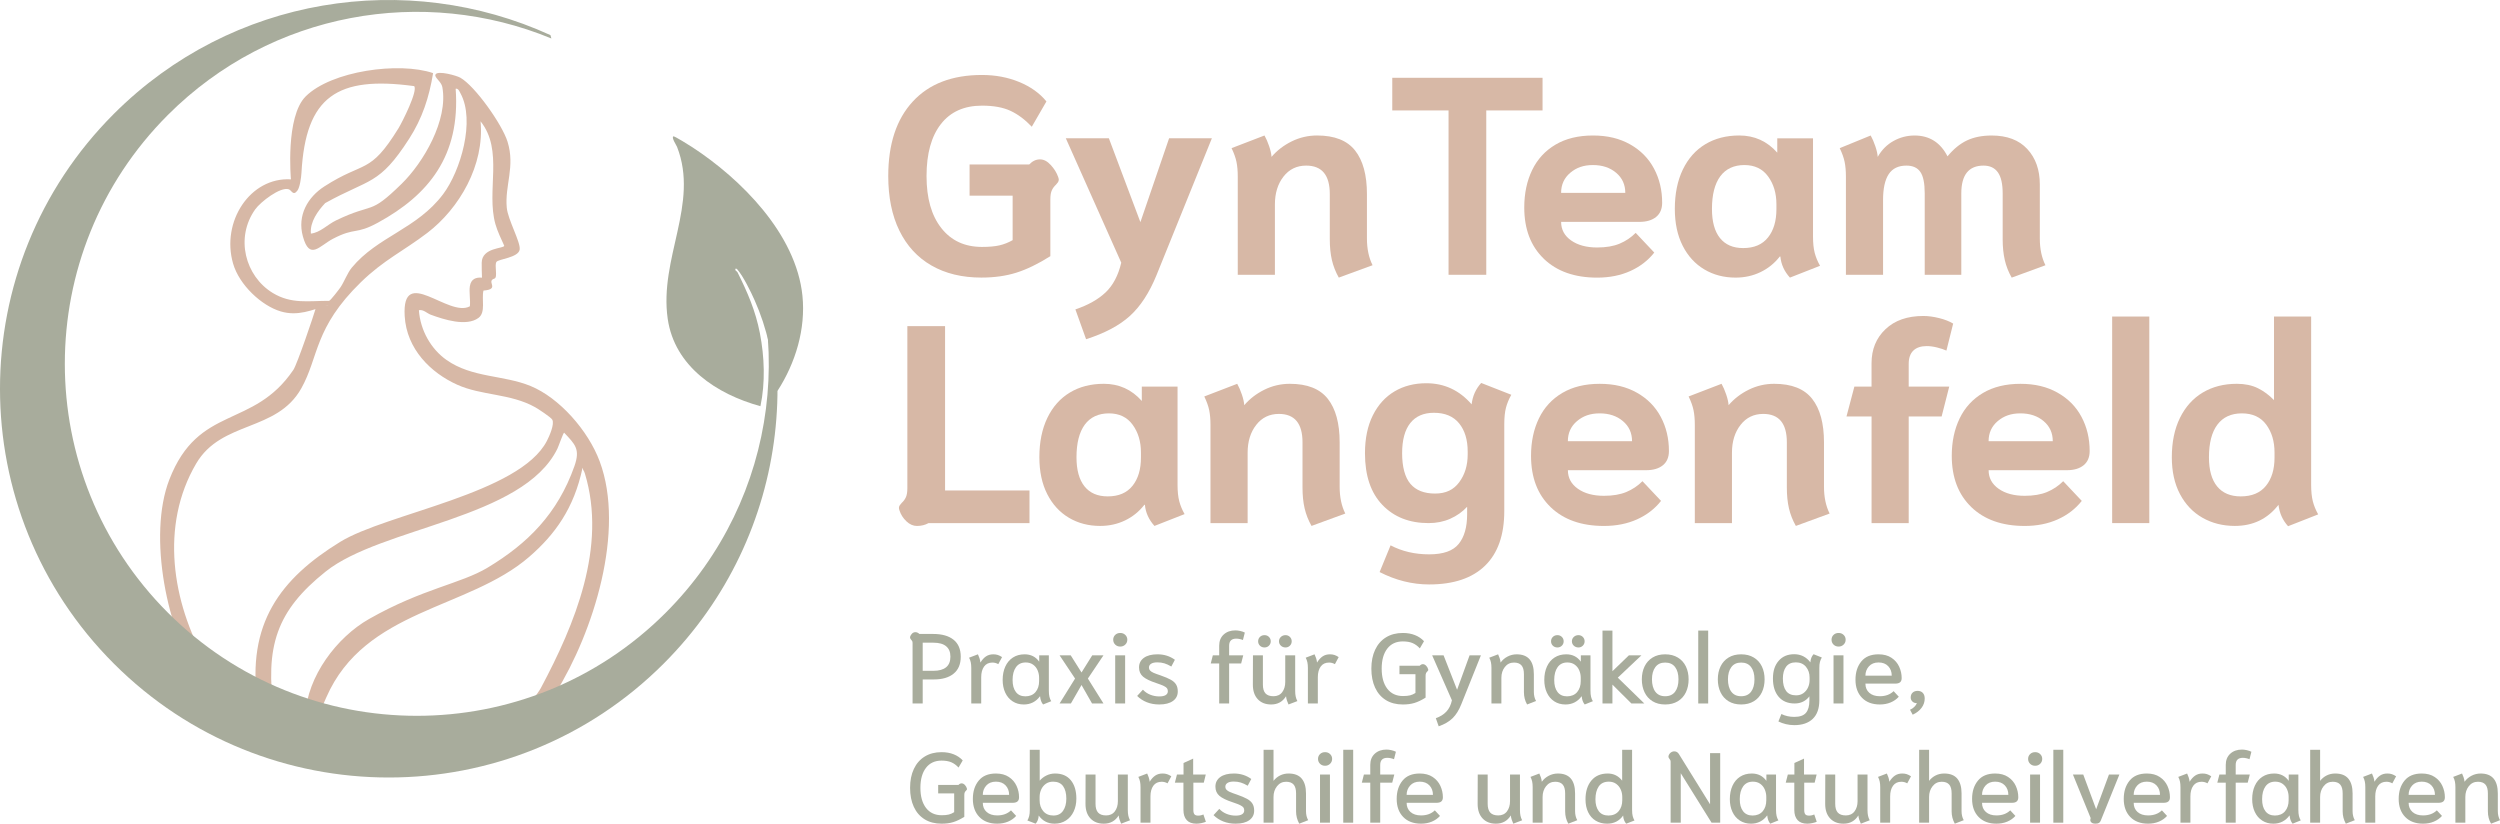 <?xml version="1.0" encoding="UTF-8"?>
<svg xmlns="http://www.w3.org/2000/svg" id="Layer_1" viewBox="0 0 1510.16 497.55">
  <defs>
    <style>.cls-1{fill:#d7b8a6;}.cls-2{fill:#a8ac9c;}</style>
  </defs>
  <path class="cls-1" d="M283.84,172.84c.7-4.42,3.8-5.42,7.31-5.12-.09-3.13-.22-5.9-.17-9.07.15-9.23,13.52-8.43,13.61-10.2-1.82-4.03-4.12-8.77-5.32-13.03-5.68-20.16,5.11-44.44-8.98-62.15,2.49,26.52-12.87,52.67-32.14,67.4-14.25,10.89-26.3,16.3-40.18,29.83-28.37,27.65-25.28,45.11-35.99,64.14-14.87,26.41-48.14,19.29-63.47,45.37-22.07,37.57-14.35,84.02,5.7,119.42,12.94,22.85,12.88,17.75,15.46,23.19.87,1.84.69,4.33.95,10.14-.34,2.68-18.56-20.31-19.66-21.89-20.06-28.93-31.84-87.14-18.68-121.14,17.63-45.53,50.62-30.38,74.94-66.31,2.31-3.42,12.42-33.32,13.35-36.68.15-.56,8.38-2.41,7.69-2.48-9.87,3.07-18.31,6.91-28.62,3.88-11.69-3.44-25.14-16.07-28.84-28.91-7.33-25.38,10.35-52.36,34.94-50.89,0,0-3.45-37.85,8.93-50.12,15.55-15.41,56.42-21.04,76.95-14.05-2.38,14.69-6.58,27.38-14.42,39.58-18.24,28.38-23.79,23.94-50.75,38.92-4.35,4.64-9.32,11.34-8.64,18.44,5.64-.61,9.91-5.43,15.27-8.01,23.32-11.21,19.57-2.54,39.56-22.09,13-12.72,28.24-38.38,24.56-58.44-.62-3.36-5.1-5.85-4.1-7.61,1.41-2.49,12.68.69,14.96,1.97,8.85,5,25.25,28.13,28.54,38.69,4.7,15.08-1.75,26.44-.47,39.87.7,7.32,8.44,20.84,7.8,25.25-.72,4.93-12.88,5.74-14.03,7.46-1.39,2.09.96,9.41-1.24,10.09-5.36,1.67,3.82,6.41-6.61,7.24-1.25,5.12,1.54,13.15-3.03,16.52-7.28,5.37-20.95.97-28.8-1.94-2.4-.89-4.36-3.26-7.17-2.73.84,12.22,7.37,23.51,16.68,30.06,15.46,10.88,34.42,9,50.83,15.76,17.24,7.1,34.69,26.71,41.69,45.49,15.62,41.9-3.84,103.26-26.54,139.77-4.32,6.94-8.61,15.15-15.71,17.85-.94-.84-1.26-7.16-.93-8.57.65-2.75,5.99-9.01,7.63-12.1,20.58-38.59,40.01-85.22,26.64-129.53-.68-2.26-.88-1.22-1.43-3.57-5.13,24.53-16.73,40.44-32.32,53.91-36.88,31.84-99.09,31.41-122.47,84.79-5.27,12.03-6.01,13.55-5.63,26.81.09,3.04,2.8,12-3.56,8.63-3.68-1.95-3.8-20.05-3.57-24.4,1.26-23.93,19.25-47.4,38.58-58.37,32.49-18.44,55.39-21.24,71.68-31.05,24.13-14.55,42.21-32.49,52.38-61.29,3.63-10.28.43-13.13-6.22-20.2-.51,0-3.37,8.25-4.07,9.68-20.81,42.47-106.19,47.23-139.96,74.2-29.65,23.68-36.91,45.11-31.11,85.75.81,5.67,3.11,10.76,3.38,16.35-9.76-1.58-12.12-13.48-13.41-22.64-6.76-48.08,13.81-75.19,49.89-97.38,28.11-17.28,108.42-29.1,124.88-61.02,1.4-2.71,4.74-10.11,3.23-12.81-.81-1.45-8.5-6.49-10.35-7.52-15.03-8.37-32.32-6.94-47.08-13.59-15.88-7.16-30.57-21.42-31.72-41.48-1.79-31.24,26.59,1.24,39.38-5.89.41-3.72-.56-8.68,0-12.2v.02ZM250.18,52.02c-46.49-6.33-65.52,6.21-68.07,52.31-.18,3.15-1.01,8.8-2.41,10.72-2.64,3.6-3.52-.1-5.22-.69-5.07-1.75-17.1,7.62-20.27,12.04-12.28,17.16-6.13,40.41,10.56,50.57,11.25,6.85,21.77,4.71,34.06,4.75.9-.29,6.02-6.93,6.93-8.3,2.17-3.25,4.12-8.57,6.72-11.72,15.63-18.92,39.34-23.29,55.2-44.41,10.5-13.99,19.56-44.42,10.45-60.97-.66-1.2-1.29-3.01-2.88-2.73,2.95,40.63-16.42,64.22-46.88,80.87-13.82,7.56-13.48,2.59-27.32,9.82-8.08,4.22-13.99,13.29-18.07-1.4-3.58-12.91,3.06-23.89,12.91-30.24,24.46-15.77,27.35-6.84,44.84-35.19,2.06-3.34,11.89-22.71,9.44-25.44h.01Z"></path>
  <path class="cls-2" d="M406.76,82.35c-1.32.71,1.84,5.39,2.23,6.39,13.45,34.47-10.91,67.26-5.65,103.82,4.14,28.79,29.58,45.56,56.01,52.81,3.02-14.25,2.43-29.84-.33-44.12-2.6-13.46-7.5-24.74-13.49-36.71-.33-.65-1.34-1.04-1.36-1.53-.03-1.02.62-.96,1.26-.22,3.6,4.2,8.05,13.29,10.38,18.52,7.47,16.73,11.7,35.13,11.62,53.52l2.27,1.22c10.86-16.83,17.08-37.34,15.02-57.44-3.81-37.27-37.1-70.55-66.78-89.86-1.33-.87-10.61-6.7-11.17-6.39h-.01Z"></path>
  <path class="cls-2" d="M436.75,114.81c46.1,81.13,34.57,186.12-34.61,255.31-83.04,83.04-217.66,83.04-300.7,0-83.04-83.04-83.04-217.66,0-300.7C164.06,6.8,256.02-8.58,333.07,23.25l-.57-2.04C245.86-18.39,140.1-2.55,68.78,68.77c-91.71,91.71-91.71,240.4,0,332.11,91.71,91.71,240.4,91.71,332.11,0,77.58-77.58,89.52-195.92,35.86-286.06h0Z"></path>
  <path class="cls-1" d="M562.65,160.38c-8.44-4.87-14.9-11.9-19.38-21.08s-6.71-20.17-6.71-32.98c0-19.27,4.93-34.25,14.79-44.96,9.86-10.71,23.8-16.07,41.82-16.07,8.16,0,15.67,1.42,22.53,4.25,6.86,2.83,12.33,6.74,16.41,11.73l-8.84,15.3c-4.08-4.31-8.36-7.51-12.83-9.6-4.48-2.1-10.23-3.15-17.26-3.15-10.77,0-19.04,3.71-24.82,11.13s-8.67,17.88-8.67,31.37,2.97,23.86,8.92,31.45,14.14,11.39,24.56,11.39c4.31,0,7.82-.31,10.54-.94,2.72-.62,5.38-1.67,7.99-3.15v-26.86h-26.01v-18.87h36.04c1.93-2.04,4.08-3.06,6.46-3.06s4.45,1.13,6.54,3.4c2.1,2.27,3.6,4.7,4.5,7.31.23.68.34,1.19.34,1.53,0,.57-.17,1.1-.51,1.61s-.74.99-1.19,1.45c-1.02.91-1.84,2.01-2.46,3.31s-.93,3.15-.93,5.52v34.34c-7.37,4.65-14.2,7.96-20.49,9.95s-13.34,2.98-21.17,2.98c-11.67,0-21.73-2.44-30.17-7.31h0Z"></path>
  <path class="cls-1" d="M649.6,186.9c7.71-2.61,13.8-6.04,18.27-10.29,4.48-4.25,7.62-10.23,9.44-17.94l-33.49-75.14h26.01l19.04,50.66,17.34-50.66h25.84l-33.49,82.79c-4.31,10.54-9.63,18.7-15.98,24.48s-15.19,10.48-26.52,14.11l-6.46-18.02h0Z"></path>
  <path class="cls-1" d="M804.55,157.07c-.85-3.68-1.27-7.85-1.27-12.5v-27.37c0-11.45-4.76-17.17-14.28-17.17-5.67,0-10.23,2.21-13.68,6.63-3.46,4.42-5.19,10.03-5.19,16.83v42.5h-22.44v-59.33c0-3.4-.26-6.35-.77-8.84-.51-2.49-1.5-5.27-2.97-8.33l19.89-7.65c1.02,1.81,1.96,3.97,2.8,6.46.85,2.49,1.33,4.65,1.45,6.46,3.29-3.85,7.34-6.97,12.16-9.35,4.82-2.38,9.95-3.57,15.38-3.57,10.54,0,18.19,3.03,22.95,9.09s7.14,14.82,7.14,26.27v26.86c0,6.23,1.13,11.62,3.4,16.15l-20.4,7.48c-1.93-3.4-3.31-6.94-4.17-10.62h0Z"></path>
  <path class="cls-1" d="M875.02,66.71h-34v-19.72h90.78v19.72h-34v99.28h-22.78v-99.28h0Z"></path>
  <path class="cls-1" d="M932.56,156.3c-7.88-7.59-11.81-17.91-11.81-30.94,0-8.5,1.59-16.04,4.76-22.61s7.88-11.7,14.11-15.38c6.23-3.68,13.77-5.52,22.61-5.52s16.09,1.78,22.44,5.35,11.16,8.44,14.45,14.62c3.29,6.18,4.93,13.06,4.93,20.65,0,3.74-1.22,6.6-3.66,8.58-2.44,1.98-5.81,2.98-10.11,2.98h-47.26c0,4.65,2.01,8.39,6.04,11.22,4.02,2.83,9.26,4.25,15.73,4.25,5.33,0,9.83-.76,13.51-2.29,3.68-1.53,6.94-3.71,9.77-6.54l11.22,11.9c-3.74,4.76-8.56,8.47-14.45,11.14-5.89,2.66-12.58,4-20.06,4-13.6,0-24.34-3.8-32.22-11.39v-.02ZM981.78,116.52c0-4.99-1.84-9.04-5.53-12.15-3.68-3.12-8.36-4.67-14.03-4.67s-10,1.56-13.68,4.67c-3.68,3.12-5.53,7.17-5.53,12.15h38.77Z"></path>
  <path class="cls-1" d="M1029.55,162.76c-5.55-3.29-9.92-8.05-13.09-14.28-3.17-6.23-4.76-13.66-4.76-22.27,0-9.18,1.62-17.11,4.84-23.8,3.23-6.69,7.76-11.79,13.6-15.3,5.84-3.51,12.67-5.27,20.49-5.27,9.18,0,16.83,3.46,22.95,10.37v-8.67h21.59v59.33c0,3.97.34,7.25,1.02,9.86s1.75,5.21,3.23,7.82l-18.19,7.14c-3.4-3.74-5.33-7.99-5.78-12.75h-.34c-3.17,4.08-7.06,7.22-11.65,9.43s-9.6,3.32-15.04,3.32c-7.03,0-13.32-1.64-18.87-4.93h0ZM1067.97,143.47c3.4-4.25,5.1-9.95,5.1-17.08v-3.06c0-6.57-1.67-12.16-5.02-16.75-3.34-4.59-8.13-6.88-14.36-6.88s-11.19,2.27-14.54,6.8c-3.34,4.53-5.02,11.11-5.02,19.72,0,7.71,1.62,13.57,4.85,17.59,3.23,4.02,7.9,6.04,14.02,6.04,6.57,0,11.56-2.12,14.96-6.38h.01Z"></path>
  <path class="cls-1" d="M1211.02,157.07c-.85-3.68-1.28-7.85-1.28-12.5v-27.71c0-5.78-.96-10.03-2.89-12.75s-4.82-4.08-8.67-4.08c-8.95,0-13.43,5.61-13.43,16.83v49.13h-22.1v-49.3c0-6.01-.88-10.29-2.63-12.83-1.76-2.55-4.56-3.83-8.42-3.83-4.87,0-8.44,1.73-10.71,5.19s-3.4,8.64-3.4,15.55v45.22h-22.44v-59.33c0-3.4-.26-6.35-.77-8.84-.51-2.49-1.5-5.27-2.97-8.33l18.7-7.65c1.02,1.81,1.96,3.97,2.8,6.46.85,2.49,1.33,4.65,1.45,6.46,2.38-4.19,5.55-7.4,9.52-9.6,3.97-2.21,8.22-3.31,12.75-3.31,8.95,0,15.58,4.19,19.89,12.58,3.63-4.42,7.54-7.62,11.73-9.6,4.19-1.98,9.18-2.98,14.96-2.98,9.29,0,16.46,2.72,21.5,8.16s7.57,12.58,7.57,21.42v32.64c0,6.23,1.13,11.62,3.4,16.15l-20.4,7.48c-1.93-3.4-3.32-6.94-4.17-10.62h.01Z"></path>
  <path class="cls-1" d="M547.52,314.89c-1.98-1.87-3.37-4.05-4.17-6.54-.23-.68-.34-1.19-.34-1.53,0-.57.17-1.1.51-1.61.34-.51.74-.99,1.19-1.45,1.02-.91,1.84-2.01,2.46-3.31s.93-3.15.93-5.52v-97.92h22.78v99.28h51v19.72h-61.03c-2.04,1.13-4.36,1.7-6.97,1.7-2.27,0-4.39-.94-6.38-2.81h.02Z"></path>
  <path class="cls-1" d="M645.69,312.76c-5.55-3.29-9.92-8.05-13.09-14.28-3.17-6.23-4.76-13.66-4.76-22.27,0-9.18,1.62-17.11,4.84-23.8,3.23-6.69,7.76-11.79,13.6-15.3,5.84-3.51,12.67-5.27,20.49-5.27,9.18,0,16.83,3.46,22.95,10.37v-8.67h21.59v59.33c0,3.97.34,7.25,1.02,9.86s1.75,5.21,3.23,7.82l-18.19,7.14c-3.4-3.74-5.33-7.99-5.78-12.75h-.34c-3.17,4.08-7.06,7.22-11.65,9.43s-9.6,3.32-15.04,3.32c-7.03,0-13.32-1.64-18.87-4.93h0ZM684.11,293.47c3.4-4.25,5.1-9.95,5.1-17.08v-3.06c0-6.57-1.67-12.16-5.02-16.75-3.34-4.59-8.13-6.88-14.36-6.88s-11.19,2.27-14.54,6.8c-3.34,4.53-5.02,11.11-5.02,19.72,0,7.71,1.62,13.57,4.85,17.59s7.9,6.04,14.02,6.04c6.57,0,11.56-2.12,14.96-6.38h.01Z"></path>
  <path class="cls-1" d="M788.07,307.07c-.85-3.68-1.27-7.85-1.27-12.5v-27.37c0-11.45-4.76-17.17-14.28-17.17-5.67,0-10.23,2.21-13.68,6.63-3.46,4.42-5.19,10.03-5.19,16.83v42.5h-22.44v-59.33c0-3.4-.26-6.35-.77-8.84s-1.5-5.27-2.97-8.33l19.89-7.65c1.02,1.81,1.96,3.97,2.8,6.46.85,2.49,1.33,4.65,1.45,6.46,3.29-3.85,7.34-6.97,12.16-9.35,4.82-2.38,9.95-3.57,15.38-3.57,10.54,0,18.19,3.03,22.95,9.09s7.14,14.82,7.14,26.27v26.86c0,6.23,1.13,11.62,3.4,16.15l-20.4,7.48c-1.93-3.4-3.31-6.94-4.17-10.62h0Z"></path>
  <path class="cls-1" d="M833.37,345.57l6.63-16.15c6.91,3.63,14.68,5.44,23.29,5.44s14.45-2.1,17.85-6.29c3.4-4.19,5.1-10.14,5.1-17.85v-4.59c-2.83,3.06-6.23,5.47-10.2,7.23-3.97,1.76-8.33,2.63-13.09,2.63-11.56,0-20.85-3.65-27.88-10.96s-10.54-17.71-10.54-31.2c0-8.95,1.59-16.6,4.76-22.95s7.54-11.16,13.09-14.45c5.55-3.29,11.96-4.93,19.21-4.93,10.88,0,20,4.25,27.37,12.75.57-4.99,2.49-9.29,5.78-12.92l18.19,7.14c-1.47,2.61-2.55,5.21-3.23,7.82-.68,2.61-1.02,5.95-1.02,10.03v52.36c0,14.51-3.88,25.53-11.64,33.06-7.76,7.54-19.01,11.3-33.75,11.3-10.2,0-20.17-2.49-29.92-7.48h0ZM881.48,291.26c3.4-4.59,5.1-10.17,5.1-16.75v-1.7c0-7.14-1.73-12.83-5.18-17.08-3.46-4.25-8.53-6.38-15.22-6.38-6.23,0-10.99,2.07-14.28,6.21-3.29,4.14-4.93,10.23-4.93,18.27s1.67,14.54,5.02,18.45c3.34,3.91,8.3,5.86,14.88,5.86s11.22-2.29,14.62-6.88h-.01Z"></path>
  <path class="cls-1" d="M936.65,306.3c-7.88-7.59-11.81-17.91-11.81-30.94,0-8.5,1.59-16.04,4.76-22.61,3.17-6.57,7.88-11.7,14.11-15.38s13.77-5.52,22.61-5.52,16.09,1.78,22.44,5.35,11.16,8.44,14.45,14.62c3.29,6.18,4.93,13.06,4.93,20.65,0,3.74-1.22,6.6-3.66,8.58-2.44,1.98-5.81,2.98-10.11,2.98h-47.26c0,4.65,2.01,8.39,6.04,11.22,4.02,2.83,9.26,4.25,15.73,4.25,5.33,0,9.83-.76,13.51-2.29s6.94-3.71,9.77-6.54l11.22,11.9c-3.74,4.76-8.56,8.47-14.45,11.14-5.89,2.66-12.58,4-20.06,4-13.6,0-24.34-3.8-32.22-11.39v-.02ZM985.86,266.52c0-4.99-1.84-9.04-5.53-12.15-3.68-3.12-8.36-4.67-14.03-4.67s-10,1.56-13.68,4.67c-3.68,3.12-5.53,7.17-5.53,12.15h38.77Z"></path>
  <path class="cls-1" d="M1080.64,307.07c-.85-3.68-1.27-7.85-1.27-12.5v-27.37c0-11.45-4.76-17.17-14.28-17.17-5.67,0-10.23,2.21-13.68,6.63-3.46,4.42-5.19,10.03-5.19,16.83v42.5h-22.44v-59.33c0-3.4-.26-6.35-.77-8.84s-1.5-5.27-2.97-8.33l19.89-7.65c1.02,1.81,1.96,3.97,2.8,6.46.85,2.49,1.33,4.65,1.45,6.46,3.29-3.85,7.34-6.97,12.16-9.35,4.82-2.38,9.95-3.57,15.38-3.57,10.54,0,18.19,3.03,22.95,9.09s7.14,14.82,7.14,26.27v26.86c0,6.23,1.13,11.62,3.4,16.15l-20.4,7.48c-1.93-3.4-3.31-6.94-4.17-10.62h0Z"></path>
  <path class="cls-1" d="M1130.53,251.56h-15.13l4.76-18.02h10.37v-14.11c0-8.39,2.8-15.24,8.42-20.57,5.61-5.33,13.23-7.99,22.87-7.99,2.95,0,6.12.43,9.52,1.27,3.4.85,6.23,1.96,8.5,3.32l-4.08,16.32c-1.47-.68-3.34-1.3-5.61-1.87s-4.36-.85-6.29-.85c-3.51,0-6.21.91-8.08,2.72s-2.8,4.48-2.8,7.99v13.77h24.48l-4.59,18.02h-19.89v64.43h-22.44v-64.43h-.01Z"></path>
  <path class="cls-1" d="M1190.8,306.3c-7.88-7.59-11.81-17.91-11.81-30.94,0-8.5,1.59-16.04,4.76-22.61,3.17-6.57,7.88-11.7,14.11-15.38s13.77-5.52,22.61-5.52,16.09,1.78,22.44,5.35,11.16,8.44,14.45,14.62c3.29,6.18,4.93,13.06,4.93,20.65,0,3.74-1.22,6.6-3.66,8.58-2.44,1.98-5.81,2.98-10.11,2.98h-47.26c0,4.65,2.01,8.39,6.04,11.22,4.02,2.83,9.26,4.25,15.73,4.25,5.33,0,9.83-.76,13.51-2.29s6.94-3.71,9.77-6.54l11.22,11.9c-3.74,4.76-8.56,8.47-14.45,11.14-5.89,2.66-12.58,4-20.06,4-13.6,0-24.34-3.8-32.22-11.39v-.02ZM1240.01,266.52c0-4.99-1.84-9.04-5.53-12.15-3.68-3.12-8.36-4.67-14.03-4.67s-10,1.56-13.68,4.67c-3.68,3.12-5.53,7.17-5.53,12.15h38.77Z"></path>
  <path class="cls-1" d="M1275.88,191.21h22.44v124.78h-22.44v-124.78Z"></path>
  <path class="cls-1" d="M1376.35,304.94c-6.57,8.5-15.36,12.75-26.35,12.75-7.25,0-13.77-1.64-19.55-4.93-5.78-3.29-10.31-8.05-13.6-14.28-3.29-6.23-4.93-13.66-4.93-22.27,0-9.18,1.64-17.11,4.93-23.8,3.29-6.69,7.88-11.79,13.77-15.3,5.89-3.51,12.75-5.27,20.57-5.27,4.87,0,9.1.88,12.67,2.63,3.57,1.76,6.83,4.17,9.78,7.23v-50.49h22.44v101.66c0,3.97.34,7.28,1.02,9.95.68,2.66,1.76,5.3,3.23,7.9l-18.19,7.14c-3.29-3.63-5.21-7.93-5.78-12.92h-.01ZM1368.78,293.47c3.46-4.25,5.18-9.95,5.18-17.08v-3.06c0-6.69-1.67-12.3-5.01-16.83s-8.25-6.8-14.71-6.8-11.39,2.27-14.79,6.8-5.1,11.11-5.1,19.72c0,7.71,1.64,13.57,4.93,17.59s8.05,6.04,14.28,6.04c6.69,0,11.76-2.12,15.22-6.38h0Z"></path>
  <path class="cls-2" d="M551.25,388.47c0-.52-.08-.93-.24-1.23-.16-.3-.38-.59-.66-.87-.24-.28-.41-.53-.51-.75-.1-.22-.13-.53-.09-.93.2-.72.59-1.37,1.17-1.95.58-.58,1.27-.87,2.07-.87s1.6.36,2.4,1.08h8.34c5.28,0,9.37,1.16,12.27,3.48s4.35,5.74,4.35,10.26-1.43,7.89-4.29,10.23-6.85,3.51-11.97,3.51h-6.72v14.52h-6.12v-36.48h0ZM563.91,405.21c3.32,0,5.85-.71,7.59-2.13,1.74-1.42,2.61-3.55,2.61-6.39s-.86-4.86-2.58-6.3c-1.72-1.44-4.26-2.16-7.62-2.16h-6.54v16.98h6.54Z"></path>
  <path class="cls-2" d="M586.71,403.47c0-1.28-.1-2.4-.3-3.36s-.54-1.9-1.02-2.82l5.34-2.04c.32.64.63,1.41.93,2.31s.49,1.79.57,2.67c1-1.64,2.12-2.88,3.36-3.72s2.72-1.26,4.44-1.26c1,0,1.9.13,2.7.39s1.66.69,2.58,1.29l-2.28,4.26c-1.12-.64-2.3-.96-3.54-.96-2.2,0-3.88.8-5.04,2.4s-1.74,3.76-1.74,6.48v15.84h-6v-21.48h0Z"></path>
  <path class="cls-2" d="M611.7,423.66c-1.94-1.26-3.43-3.01-4.47-5.25s-1.56-4.8-1.56-7.68c0-3.04.53-5.73,1.59-8.07s2.59-4.16,4.59-5.46,4.36-1.95,7.08-1.95c3.76,0,6.7,1.48,8.82,4.44v-3.84h5.82v21.36c0,1.48.12,2.72.36,3.72s.6,1.88,1.08,2.64l-4.92,1.98c-1.04-1.24-1.64-2.86-1.8-4.86l-.12-.06c-1.16,1.6-2.56,2.82-4.2,3.66-1.64.84-3.48,1.26-5.52,1.26-2.56,0-4.81-.63-6.75-1.89h0ZM625.53,418.05c1.44-1.72,2.16-3.92,2.16-6.6v-2.04c0-1.56-.3-3.05-.9-4.47-.6-1.42-1.51-2.57-2.73-3.45s-2.71-1.32-4.47-1.32c-2.56,0-4.52.95-5.88,2.85s-2.04,4.47-2.04,7.71.66,5.5,1.98,7.26c1.32,1.76,3.24,2.64,5.76,2.64s4.68-.86,6.12-2.58h0Z"></path>
  <path class="cls-2" d="M649.41,409.89l-9.36-14.04h6.72l6.54,10.38,6.48-10.38h6.78l-9.42,14.04,9.42,15.06h-6.9l-6.36-11.16-6.42,11.16h-6.84l9.36-15.06h0Z"></path>
  <path class="cls-2" d="M673.65,389.37c-.8-.8-1.2-1.78-1.2-2.94s.4-2.13,1.2-2.91,1.82-1.17,3.06-1.17,2.21.39,3.03,1.17,1.23,1.75,1.23,2.91-.41,2.14-1.23,2.94-1.83,1.2-3.03,1.2-2.26-.4-3.06-1.2ZM673.65,395.85h6v29.1h-6v-29.1h0Z"></path>
  <path class="cls-2" d="M692.76,424.2c-2.26-.9-4.21-2.17-5.85-3.81l3.48-3.78c1.2,1.32,2.67,2.33,4.41,3.03s3.57,1.05,5.49,1.05c1.68,0,2.96-.27,3.84-.81s1.32-1.31,1.32-2.31c0-.72-.16-1.31-.48-1.77-.32-.46-.96-.93-1.92-1.41-.96-.48-2.46-1.06-4.5-1.74-3.8-1.24-6.5-2.55-8.1-3.93s-2.4-3.23-2.4-5.55c0-2.44.98-4.37,2.94-5.79s4.7-2.13,8.22-2.13c3.96,0,7.46,1.1,10.5,3.3l-2.16,4.08c-1.48-.88-2.87-1.52-4.17-1.92-1.3-.4-2.71-.6-4.23-.6-1.68,0-2.95.28-3.81.84s-1.29,1.3-1.29,2.22c0,.76.23,1.39.69,1.89s1.14.95,2.04,1.35c.9.4,2.31.92,4.23,1.56,2.64.92,4.7,1.79,6.18,2.61,1.48.82,2.56,1.79,3.24,2.91s1.02,2.52,1.02,4.2c0,2.44-.98,4.36-2.94,5.76s-4.7,2.1-8.22,2.1c-2.76,0-5.27-.45-7.53-1.35h0Z"></path>
  <path class="cls-2" d="M736.47,400.77h-5.1l1.26-4.92h3.84v-5.82c0-2.84.91-5.09,2.73-6.75s4.17-2.49,7.05-2.49c.92,0,1.91.12,2.97.36s1.97.56,2.73.96l-1.14,4.5c-.56-.24-1.21-.44-1.95-.6s-1.43-.24-2.07-.24c-2.88,0-4.32,1.44-4.32,4.32v5.76h8.52l-1.26,4.92h-7.26v24.18h-6v-24.18h0Z"></path>
  <path class="cls-2" d="M759.78,422.37c-1.98-2.12-2.97-5.04-2.97-8.76l.06-17.76h6v17.7c0,2.4.52,4.17,1.56,5.31s2.66,1.71,4.86,1.71,4.03-.82,5.25-2.46,1.83-3.68,1.83-6.12v-16.14h6v21.48c0,1.28.1,2.4.3,3.36.2.96.54,1.9,1.02,2.82l-5.34,2.04c-.32-.64-.63-1.41-.93-2.31s-.49-1.79-.57-2.67c-2.04,3.32-5.04,4.98-9,4.98-3.4,0-6.09-1.06-8.07-3.18h0ZM761.07,390.03c-.72-.72-1.08-1.6-1.08-2.64s.36-1.92,1.08-2.64c.72-.72,1.64-1.08,2.76-1.08s1.98.36,2.7,1.08c.72.72,1.08,1.6,1.08,2.64s-.36,1.92-1.08,2.64-1.62,1.08-2.7,1.08-2.04-.36-2.76-1.08ZM773.73,390.03c-.76-.72-1.14-1.6-1.14-2.64s.38-1.92,1.14-2.64,1.7-1.08,2.82-1.08c1.04,0,1.92.36,2.64,1.08s1.08,1.6,1.08,2.64-.36,1.92-1.08,2.64c-.72.72-1.6,1.08-2.64,1.08-1.12,0-2.06-.36-2.82-1.08Z"></path>
  <path class="cls-2" d="M790.05,403.47c0-1.28-.1-2.4-.3-3.36s-.54-1.9-1.02-2.82l5.34-2.04c.32.64.63,1.41.93,2.31s.49,1.79.57,2.67c1-1.64,2.12-2.88,3.36-3.72s2.72-1.26,4.44-1.26c1,0,1.9.13,2.7.39s1.66.69,2.58,1.29l-2.28,4.26c-1.12-.64-2.3-.96-3.54-.96-2.2,0-3.88.8-5.04,2.4s-1.74,3.76-1.74,6.48v15.84h-6v-21.48h0Z"></path>
  <path class="cls-2" d="M837.18,422.91c-2.86-1.76-5.04-4.27-6.54-7.53-1.5-3.26-2.25-7.09-2.25-11.49s.76-8.16,2.28-11.4,3.71-5.74,6.57-7.5,6.25-2.64,10.17-2.64c2.72,0,5.16.43,7.32,1.29,2.16.86,3.98,2.09,5.46,3.69l-2.52,4.32c-1.32-1.44-2.77-2.5-4.35-3.18-1.58-.68-3.55-1.02-5.91-1.02-4.04,0-7.18,1.46-9.42,4.38s-3.36,6.94-3.36,12.06,1.13,9.21,3.39,12.15c2.26,2.94,5.43,4.41,9.51,4.41,1.72,0,3.14-.14,4.26-.42,1.12-.28,2.2-.76,3.24-1.44v-11.34h-9.66v-5.1h12.24c.6-.64,1.24-.96,1.92-.96.72,0,1.39.34,2.01,1.02s1.01,1.38,1.17,2.1c.08.28.08.5,0,.66s-.24.36-.48.6c-.32.28-.58.61-.78.99s-.3.95-.3,1.71v13.14c-2.44,1.52-4.68,2.59-6.72,3.21s-4.38.93-7.02.93c-3.96,0-7.37-.88-10.23-2.64h0Z"></path>
  <path class="cls-2" d="M867.33,433.83c2.64-.92,4.77-2.25,6.39-3.99s2.73-4.01,3.33-6.81l-11.94-27.18h6.9l8.16,20.82,7.56-20.82h6.84l-11.88,29.64c-1.4,3.52-3.14,6.3-5.22,8.34-2.08,2.04-4.88,3.68-8.4,4.92l-1.74-4.92h0Z"></path>
  <path class="cls-2" d="M920.55,418.05v-10.8c0-2.4-.49-4.17-1.47-5.31-.98-1.14-2.49-1.71-4.53-1.71-2.28,0-4.12.89-5.52,2.67s-2.1,3.95-2.1,6.51v15.54h-6v-21.48c0-1.28-.1-2.4-.3-3.36s-.54-1.9-1.02-2.82l5.34-2.04c.32.64.63,1.41.93,2.31s.49,1.79.57,2.67c1.08-1.52,2.48-2.73,4.2-3.63,1.72-.9,3.56-1.35,5.52-1.35,6.92,0,10.38,4.02,10.38,12.06v10.68c0,2.08.44,3.9,1.32,5.46l-5.4,2.1c-1.28-2.16-1.92-4.66-1.92-7.5h0Z"></path>
  <path class="cls-2" d="M938.88,423.66c-1.94-1.26-3.43-3.01-4.47-5.25s-1.56-4.8-1.56-7.68c0-3.04.53-5.73,1.59-8.07s2.59-4.16,4.59-5.46,4.36-1.95,7.08-1.95c3.76,0,6.7,1.48,8.82,4.44v-3.84h5.82v21.36c0,1.48.12,2.72.36,3.72s.6,1.88,1.08,2.64l-4.92,1.98c-1.04-1.24-1.64-2.86-1.8-4.86l-.12-.06c-1.16,1.6-2.56,2.82-4.2,3.66-1.64.84-3.48,1.26-5.52,1.26-2.56,0-4.81-.63-6.75-1.89h0ZM938.01,390.03c-.72-.72-1.08-1.6-1.08-2.64s.36-1.92,1.08-2.64c.72-.72,1.64-1.08,2.76-1.08s1.98.36,2.7,1.08c.72.72,1.08,1.6,1.08,2.64s-.36,1.92-1.08,2.64-1.62,1.08-2.7,1.08-2.04-.36-2.76-1.08ZM952.71,418.05c1.44-1.72,2.16-3.92,2.16-6.6v-2.04c0-1.56-.3-3.05-.9-4.47-.6-1.42-1.51-2.57-2.73-3.45s-2.71-1.32-4.47-1.32c-2.56,0-4.52.95-5.88,2.85s-2.04,4.47-2.04,7.71.66,5.5,1.98,7.26c1.32,1.76,3.24,2.64,5.76,2.64s4.68-.86,6.12-2.58h0ZM950.67,390.03c-.76-.72-1.14-1.6-1.14-2.64s.38-1.92,1.14-2.64,1.7-1.08,2.82-1.08c1.04,0,1.92.36,2.64,1.08s1.08,1.6,1.08,2.64-.36,1.92-1.08,2.64c-.72.72-1.6,1.08-2.64,1.08-1.12,0-2.06-.36-2.82-1.08Z"></path>
  <path class="cls-2" d="M968.01,380.91h6v24.54l9.96-9.6h7.56l-14.28,13.5,16.02,15.6h-7.8l-11.46-11.4v11.4h-6v-44.04h0Z"></path>
  <path class="cls-2" d="M998.25,423.6c-2.12-1.3-3.73-3.1-4.83-5.4-1.1-2.3-1.65-4.91-1.65-7.83s.55-5.52,1.65-7.8,2.71-4.07,4.83-5.37,4.66-1.95,7.62-1.95,5.51.65,7.65,1.95,3.76,3.09,4.86,5.37,1.65,4.88,1.65,7.8-.55,5.53-1.65,7.83-2.72,4.1-4.86,5.4c-2.14,1.3-4.69,1.95-7.65,1.95s-5.5-.65-7.62-1.95ZM1011.87,417.84c1.36-1.82,2.04-4.31,2.04-7.47s-.68-5.59-2.04-7.41-3.36-2.73-6-2.73-4.58.92-5.94,2.76-2.04,4.3-2.04,7.38.68,5.65,2.04,7.47,3.34,2.73,5.94,2.73,4.64-.91,6-2.73Z"></path>
  <path class="cls-2" d="M1025.85,380.91h6v44.04h-6v-44.04h0Z"></path>
  <path class="cls-2" d="M1044.15,423.6c-2.12-1.3-3.73-3.1-4.83-5.4-1.1-2.3-1.65-4.91-1.65-7.83s.55-5.52,1.65-7.8,2.71-4.07,4.83-5.37,4.66-1.95,7.62-1.95,5.51.65,7.65,1.95,3.76,3.09,4.86,5.37,1.65,4.88,1.65,7.8-.55,5.53-1.65,7.83-2.72,4.1-4.86,5.4c-2.14,1.3-4.69,1.95-7.65,1.95s-5.5-.65-7.62-1.95ZM1057.77,417.84c1.36-1.82,2.04-4.31,2.04-7.47s-.68-5.59-2.04-7.41-3.36-2.73-6-2.73-4.58.92-5.94,2.76-2.04,4.3-2.04,7.38.68,5.65,2.04,7.47,3.34,2.73,5.94,2.73,4.64-.91,6-2.73Z"></path>
  <path class="cls-2" d="M1078.77,437.43c-1.64-.4-3.14-.94-4.5-1.62l1.8-4.5c2.32,1.16,4.92,1.74,7.8,1.74,3.32,0,5.67-.82,7.05-2.46s2.07-4.12,2.07-7.44v-2.52c-1,1.36-2.26,2.42-3.78,3.18s-3.22,1.14-5.1,1.14c-4.16,0-7.39-1.35-9.69-4.05-2.3-2.7-3.45-6.37-3.45-11.01s1.15-8.05,3.45-10.71c2.3-2.66,5.43-3.99,9.39-3.99s7.3,1.64,9.78,4.92c.12-2.04.76-3.68,1.92-4.92l4.98,1.98c-.52.88-.9,1.78-1.14,2.7s-.36,2.16-.36,3.72v19.44c0,4.92-1.32,8.65-3.96,11.19s-6.36,3.81-11.16,3.81c-1.76,0-3.46-.2-5.1-.6h0ZM1089.36,418.71c1.22-.88,2.15-2.02,2.79-3.42s.96-2.9.96-4.5v-1.5c0-2.6-.74-4.78-2.22-6.54s-3.52-2.64-6.12-2.64-4.55.88-5.85,2.64c-1.3,1.76-1.95,4.14-1.95,7.14,0,3.2.65,5.69,1.95,7.47,1.3,1.78,3.31,2.67,6.03,2.67,1.72,0,3.19-.44,4.41-1.32h0Z"></path>
  <path class="cls-2" d="M1107.57,389.37c-.8-.8-1.2-1.78-1.2-2.94s.4-2.13,1.2-2.91c.8-.78,1.82-1.17,3.06-1.17s2.21.39,3.03,1.17c.82.78,1.23,1.75,1.23,2.91s-.41,2.14-1.23,2.94-1.83,1.2-3.03,1.2-2.26-.4-3.06-1.2ZM1107.57,395.85h6v29.1h-6v-29.1h0Z"></path>
  <path class="cls-2" d="M1124.76,421.5c-2.62-2.7-3.93-6.33-3.93-10.89s1.17-8.16,3.51-11.04,5.81-4.32,10.41-4.32c3.12,0,5.73.7,7.83,2.1s3.65,3.2,4.65,5.4c1,2.2,1.5,4.48,1.5,6.84s-1.3,3.36-3.9,3.36h-18c0,2.32.78,4.17,2.34,5.55,1.56,1.38,3.68,2.07,6.36,2.07,3.44,0,6.22-1.02,8.34-3.06l3.12,3.36c-1.32,1.48-2.96,2.63-4.92,3.45s-4.14,1.23-6.54,1.23c-4.56,0-8.15-1.35-10.77-4.05h0ZM1142.73,408.15c0-2.32-.71-4.23-2.13-5.73s-3.37-2.25-5.85-2.25-4.42.79-5.82,2.37c-1.4,1.58-2.1,3.45-2.1,5.61h15.9,0Z"></path>
  <path class="cls-2" d="M1153.77,428.73c.96-.4,1.82-.97,2.58-1.71s1.28-1.51,1.56-2.31c-1,.08-1.87-.21-2.61-.87s-1.11-1.49-1.11-2.49c0-1.24.38-2.22,1.14-2.94.76-.72,1.78-1.08,3.06-1.08s2.36.41,3.12,1.23,1.14,1.95,1.14,3.39c0,2.04-.63,3.91-1.89,5.61s-3.05,3.09-5.37,4.17l-1.62-3h0Z"></path>
  <path class="cls-2" d="M558.54,494.91c-2.86-1.76-5.04-4.27-6.54-7.53s-2.25-7.09-2.25-11.49.76-8.16,2.28-11.4c1.52-3.24,3.71-5.74,6.57-7.5s6.25-2.64,10.17-2.64c2.72,0,5.16.43,7.32,1.29,2.16.86,3.98,2.09,5.46,3.69l-2.52,4.32c-1.32-1.44-2.77-2.5-4.35-3.18-1.58-.68-3.55-1.02-5.91-1.02-4.04,0-7.18,1.46-9.42,4.38s-3.36,6.94-3.36,12.06,1.13,9.21,3.39,12.15,5.43,4.41,9.51,4.41c1.72,0,3.14-.14,4.26-.42,1.12-.28,2.2-.76,3.24-1.44v-11.34h-9.66v-5.1h12.24c.6-.64,1.24-.96,1.92-.96.72,0,1.39.34,2.01,1.02s1.01,1.38,1.17,2.1c.08.28.08.5,0,.66s-.24.36-.48.6c-.32.28-.58.61-.78.99s-.3.95-.3,1.71v13.14c-2.44,1.52-4.68,2.59-6.72,3.21s-4.38.93-7.02.93c-3.96,0-7.37-.88-10.23-2.64h0Z"></path>
  <path class="cls-2" d="M591.6,493.5c-2.62-2.7-3.93-6.33-3.93-10.89s1.17-8.16,3.51-11.04,5.81-4.32,10.41-4.32c3.12,0,5.73.7,7.83,2.1,2.1,1.4,3.65,3.2,4.65,5.4s1.5,4.48,1.5,6.84-1.3,3.36-3.9,3.36h-18c0,2.32.78,4.17,2.34,5.55s3.68,2.07,6.36,2.07c3.44,0,6.22-1.02,8.34-3.06l3.12,3.36c-1.32,1.48-2.96,2.63-4.92,3.45s-4.14,1.23-6.54,1.23c-4.56,0-8.15-1.35-10.77-4.05h0ZM609.57,480.15c0-2.32-.71-4.23-2.13-5.73s-3.37-2.25-5.85-2.25-4.42.79-5.82,2.37-2.1,3.45-2.1,5.61h15.9,0Z"></path>
  <path class="cls-2" d="M620.61,495.63c.48-.84.84-1.73,1.08-2.67s.36-2.19.36-3.75v-36.3h6v18.66c1.08-1.28,2.43-2.32,4.05-3.12s3.37-1.2,5.25-1.2c4.12,0,7.29,1.36,9.51,4.08,2.22,2.72,3.33,6.42,3.33,11.1,0,2.88-.54,5.47-1.62,7.77-1.08,2.3-2.62,4.1-4.62,5.4-2,1.3-4.3,1.95-6.9,1.95-4.08,0-7.28-1.64-9.6-4.92-.04,1-.23,1.94-.57,2.82s-.77,1.58-1.29,2.1l-4.98-1.92h0ZM642.15,489.78c1.32-1.9,1.98-4.35,1.98-7.35,0-3.2-.65-5.71-1.95-7.53s-3.31-2.73-6.03-2.73c-1.72,0-3.19.44-4.41,1.32s-2.15,2.02-2.79,3.42c-.64,1.4-.96,2.9-.96,4.5v2.04c0,2.64.74,4.83,2.22,6.57s3.52,2.61,6.12,2.61,4.5-.95,5.82-2.85h0Z"></path>
  <path class="cls-2" d="M658.68,494.37c-1.98-2.12-2.97-5.04-2.97-8.76l.06-17.76h6v17.7c0,2.4.52,4.17,1.56,5.31s2.66,1.71,4.86,1.71,4.03-.82,5.25-2.46,1.83-3.68,1.83-6.12v-16.14h6v21.48c0,1.28.1,2.4.3,3.36.2.96.54,1.9,1.02,2.82l-5.34,2.04c-.32-.64-.63-1.41-.93-2.31s-.49-1.79-.57-2.67c-2.04,3.32-5.04,4.98-9,4.98-3.4,0-6.09-1.06-8.07-3.18h0Z"></path>
  <path class="cls-2" d="M688.95,475.47c0-1.28-.1-2.4-.3-3.36-.2-.96-.54-1.9-1.02-2.82l5.34-2.04c.32.64.63,1.41.93,2.31s.49,1.79.57,2.67c1-1.64,2.12-2.88,3.36-3.72,1.24-.84,2.72-1.26,4.44-1.26,1,0,1.9.13,2.7.39s1.66.69,2.58,1.29l-2.28,4.26c-1.12-.64-2.3-.96-3.54-.96-2.2,0-3.88.8-5.04,2.4-1.16,1.6-1.74,3.76-1.74,6.48v15.84h-6v-21.48h0Z"></path>
  <path class="cls-2" d="M716.85,495.39c-1.32-1.44-1.98-3.5-1.98-6.18v-16.44h-5.16l1.26-4.92h3.96v-6.96l5.82-2.64v9.6h7.62l-1.2,4.92h-6.3v16.5c0,1.24.22,2.12.66,2.64s1.2.78,2.28.78,2.16-.24,3.12-.72l1.5,4.44c-.64.28-1.51.54-2.61.78-1.1.24-2.13.36-3.09.36-2.6,0-4.56-.72-5.88-2.16h0Z"></path>
  <path class="cls-2" d="M738.9,496.2c-2.26-.9-4.21-2.17-5.85-3.81l3.48-3.78c1.2,1.32,2.67,2.33,4.41,3.03s3.57,1.05,5.49,1.05c1.68,0,2.96-.27,3.84-.81s1.32-1.31,1.32-2.31c0-.72-.16-1.31-.48-1.77s-.96-.93-1.92-1.41c-.96-.48-2.46-1.06-4.5-1.74-3.8-1.24-6.5-2.55-8.1-3.93s-2.4-3.23-2.4-5.55c0-2.44.98-4.37,2.94-5.79s4.7-2.13,8.22-2.13c3.96,0,7.46,1.1,10.5,3.3l-2.16,4.08c-1.48-.88-2.87-1.52-4.17-1.92-1.3-.4-2.71-.6-4.23-.6-1.68,0-2.95.28-3.81.84s-1.29,1.3-1.29,2.22c0,.76.23,1.39.69,1.89s1.14.95,2.04,1.35c.9.4,2.31.92,4.23,1.56,2.64.92,4.7,1.79,6.18,2.61s2.56,1.79,3.24,2.91,1.02,2.52,1.02,4.2c0,2.44-.98,4.36-2.94,5.76s-4.7,2.1-8.22,2.1c-2.76,0-5.27-.45-7.53-1.35h0Z"></path>
  <path class="cls-2" d="M782.91,490.05v-10.8c0-2.4-.49-4.17-1.47-5.31s-2.49-1.71-4.53-1.71c-2.24,0-4.07.89-5.49,2.67s-2.13,3.95-2.13,6.51v15.54h-6v-44.04h6v18.78c1.08-1.4,2.4-2.49,3.96-3.27s3.28-1.17,5.16-1.17c3.56,0,6.2,1.03,7.92,3.09s2.58,5.05,2.58,8.97v10.68c0,2.08.44,3.9,1.32,5.46l-5.4,2.1c-1.28-2.28-1.92-4.78-1.92-7.5Z"></path>
  <path class="cls-2" d="M797.37,461.37c-.8-.8-1.2-1.78-1.2-2.94s.4-2.13,1.2-2.91c.8-.78,1.82-1.17,3.06-1.17s2.21.39,3.03,1.17c.82.78,1.23,1.75,1.23,2.91s-.41,2.14-1.23,2.94-1.83,1.2-3.03,1.2-2.26-.4-3.06-1.2ZM797.37,467.85h6v29.1h-6v-29.1Z"></path>
  <path class="cls-2" d="M811.41,452.91h6v44.04h-6v-44.04Z"></path>
  <path class="cls-2" d="M827.73,472.77h-5.1l1.26-4.92h3.84v-5.82c0-2.84.91-5.09,2.73-6.75s4.17-2.49,7.05-2.49c.92,0,1.91.12,2.97.36s1.97.56,2.73.96l-1.14,4.5c-.56-.24-1.21-.44-1.95-.6s-1.43-.24-2.07-.24c-2.88,0-4.32,1.44-4.32,4.32v5.76h8.52l-1.26,4.92h-7.26v24.18h-6v-24.18h0Z"></path>
  <path class="cls-2" d="M847.62,493.5c-2.62-2.7-3.93-6.33-3.93-10.89s1.17-8.16,3.51-11.04,5.81-4.32,10.41-4.32c3.12,0,5.73.7,7.83,2.1,2.1,1.4,3.65,3.2,4.65,5.4s1.5,4.48,1.5,6.84-1.3,3.36-3.9,3.36h-18c0,2.32.78,4.17,2.34,5.55s3.68,2.07,6.36,2.07c3.44,0,6.22-1.02,8.34-3.06l3.12,3.36c-1.32,1.48-2.96,2.63-4.92,3.45s-4.14,1.23-6.54,1.23c-4.56,0-8.15-1.35-10.77-4.05h0ZM865.59,480.15c0-2.32-.71-4.23-2.13-5.73s-3.37-2.25-5.85-2.25-4.42.79-5.82,2.37-2.1,3.45-2.1,5.61h15.9,0Z"></path>
  <path class="cls-2" d="M895.56,494.37c-1.98-2.12-2.97-5.04-2.97-8.76l.06-17.76h6v17.7c0,2.4.52,4.17,1.56,5.31s2.66,1.71,4.86,1.71,4.03-.82,5.25-2.46,1.83-3.68,1.83-6.12v-16.14h6v21.48c0,1.28.1,2.4.3,3.36.2.96.54,1.9,1.02,2.82l-5.34,2.04c-.32-.64-.63-1.41-.93-2.31s-.49-1.79-.57-2.67c-2.04,3.32-5.04,4.98-9,4.98-3.4,0-6.09-1.06-8.07-3.18h0Z"></path>
  <path class="cls-2" d="M945.45,490.05v-10.8c0-2.4-.49-4.17-1.47-5.31s-2.49-1.71-4.53-1.71c-2.28,0-4.12.89-5.52,2.67-1.4,1.78-2.1,3.95-2.1,6.51v15.54h-6v-21.48c0-1.28-.1-2.4-.3-3.36-.2-.96-.54-1.9-1.02-2.82l5.34-2.04c.32.64.63,1.41.93,2.31s.49,1.79.57,2.67c1.08-1.52,2.48-2.73,4.2-3.63,1.72-.9,3.56-1.35,5.52-1.35,6.92,0,10.38,4.02,10.38,12.06v10.68c0,2.08.44,3.9,1.32,5.46l-5.4,2.1c-1.28-2.16-1.92-4.66-1.92-7.5h0Z"></path>
  <path class="cls-2" d="M981.06,495.48c-.34-.86-.53-1.81-.57-2.85-2.32,3.28-5.54,4.92-9.66,4.92-2.64,0-4.95-.6-6.93-1.8s-3.5-2.91-4.56-5.13c-1.06-2.22-1.59-4.81-1.59-7.77,0-4.72,1.18-8.5,3.54-11.34s5.66-4.26,9.9-4.26c3.56,0,6.46,1.44,8.7,4.32v-18.66h6v36.3c0,1.56.12,2.81.36,3.75s.6,1.83,1.08,2.67l-4.98,1.92c-.52-.52-.95-1.21-1.29-2.07h0ZM977.76,490.02c1.46-1.74,2.19-3.93,2.19-6.57v-2.04c0-1.6-.31-3.1-.93-4.5s-1.54-2.54-2.76-3.42-2.69-1.32-4.41-1.32c-2.76,0-4.8.97-6.12,2.91s-1.98,4.53-1.98,7.77c0,2.96.66,5.33,1.98,7.11,1.32,1.78,3.28,2.67,5.88,2.67s4.69-.87,6.15-2.61h0Z"></path>
  <path class="cls-2" d="M1009.17,460.23c0-.44-.07-.8-.21-1.08s-.33-.56-.57-.84c-.36-.44-.54-.84-.54-1.2,0-.2.02-.38.06-.54.24-.8.68-1.45,1.32-1.95.64-.5,1.36-.75,2.16-.75,1.12,0,2.02.5,2.7,1.5l18.9,30.48v-30.9h6.12v42h-5.22l-18.6-29.88v29.88h-6.12v-36.72h0Z"></path>
  <path class="cls-2" d="M1050.96,495.66c-1.94-1.26-3.43-3.01-4.47-5.25-1.04-2.24-1.56-4.8-1.56-7.68,0-3.04.53-5.73,1.59-8.07,1.06-2.34,2.59-4.16,4.59-5.46,2-1.3,4.36-1.95,7.08-1.95,3.76,0,6.7,1.48,8.82,4.44v-3.84h5.82v21.36c0,1.48.12,2.72.36,3.72s.6,1.88,1.08,2.64l-4.92,1.98c-1.04-1.24-1.64-2.86-1.8-4.86l-.12-.06c-1.16,1.6-2.56,2.82-4.2,3.66-1.64.84-3.48,1.26-5.52,1.26-2.56,0-4.81-.63-6.75-1.89h0ZM1064.79,490.05c1.44-1.72,2.16-3.92,2.16-6.6v-2.04c0-1.56-.3-3.05-.9-4.47s-1.51-2.57-2.73-3.45-2.71-1.32-4.47-1.32c-2.56,0-4.52.95-5.88,2.85-1.36,1.9-2.04,4.47-2.04,7.71s.66,5.5,1.98,7.26,3.24,2.64,5.76,2.64,4.68-.86,6.12-2.58h0Z"></path>
  <path class="cls-2" d="M1085.85,495.39c-1.32-1.44-1.98-3.5-1.98-6.18v-16.44h-5.16l1.26-4.92h3.96v-6.96l5.82-2.64v9.6h7.62l-1.2,4.92h-6.3v16.5c0,1.24.22,2.12.66,2.64.44.52,1.2.78,2.28.78s2.16-.24,3.12-.72l1.5,4.44c-.64.28-1.51.54-2.61.78-1.1.24-2.13.36-3.09.36-2.6,0-4.56-.72-5.88-2.16h0Z"></path>
  <path class="cls-2" d="M1105.5,494.37c-1.98-2.12-2.97-5.04-2.97-8.76l.06-17.76h6v17.7c0,2.4.52,4.17,1.56,5.31s2.66,1.71,4.86,1.71,4.03-.82,5.25-2.46,1.83-3.68,1.83-6.12v-16.14h6v21.48c0,1.28.1,2.4.3,3.36.2.96.54,1.9,1.02,2.82l-5.34,2.04c-.32-.64-.63-1.41-.93-2.31s-.49-1.79-.57-2.67c-2.04,3.32-5.04,4.98-9,4.98-3.4,0-6.09-1.06-8.07-3.18h0Z"></path>
  <path class="cls-2" d="M1135.77,475.47c0-1.28-.1-2.4-.3-3.36-.2-.96-.54-1.9-1.02-2.82l5.34-2.04c.32.64.63,1.41.93,2.31s.49,1.79.57,2.67c1-1.64,2.12-2.88,3.36-3.72,1.24-.84,2.72-1.26,4.44-1.26,1,0,1.9.13,2.7.39.8.26,1.66.69,2.58,1.29l-2.28,4.26c-1.12-.64-2.3-.96-3.54-.96-2.2,0-3.88.8-5.04,2.4-1.16,1.6-1.74,3.76-1.74,6.48v15.84h-6v-21.48h0Z"></path>
  <path class="cls-2" d="M1178.91,490.05v-10.8c0-2.4-.49-4.17-1.47-5.31s-2.49-1.71-4.53-1.71c-2.24,0-4.07.89-5.49,2.67s-2.13,3.95-2.13,6.51v15.54h-6v-44.04h6v18.78c1.08-1.4,2.4-2.49,3.96-3.27,1.56-.78,3.28-1.17,5.16-1.17,3.56,0,6.2,1.03,7.92,3.09,1.72,2.06,2.58,5.05,2.58,8.97v10.68c0,2.08.44,3.9,1.32,5.46l-5.4,2.1c-1.28-2.28-1.92-4.78-1.92-7.5h0Z"></path>
  <path class="cls-2" d="M1195.2,493.5c-2.62-2.7-3.93-6.33-3.93-10.89s1.17-8.16,3.51-11.04,5.81-4.32,10.41-4.32c3.12,0,5.73.7,7.83,2.1,2.1,1.4,3.65,3.2,4.65,5.4s1.5,4.48,1.5,6.84-1.3,3.36-3.9,3.36h-18c0,2.32.78,4.17,2.34,5.55,1.56,1.38,3.68,2.07,6.36,2.07,3.44,0,6.22-1.02,8.34-3.06l3.12,3.36c-1.32,1.48-2.96,2.63-4.92,3.45s-4.14,1.23-6.54,1.23c-4.56,0-8.15-1.35-10.77-4.05h0ZM1213.17,480.15c0-2.32-.71-4.23-2.13-5.73s-3.37-2.25-5.85-2.25-4.42.79-5.82,2.37c-1.4,1.58-2.1,3.45-2.1,5.61h15.9,0Z"></path>
  <path class="cls-2" d="M1226.31,461.37c-.8-.8-1.2-1.78-1.2-2.94s.4-2.13,1.2-2.91c.8-.78,1.82-1.17,3.06-1.17s2.21.39,3.03,1.17c.82.78,1.23,1.75,1.23,2.91s-.41,2.14-1.23,2.94-1.83,1.2-3.03,1.2-2.26-.4-3.06-1.2ZM1226.31,467.85h6v29.1h-6v-29.1Z"></path>
  <path class="cls-2" d="M1240.35,452.91h6v44.04h-6v-44.04Z"></path>
  <path class="cls-2" d="M1263.48,496.92c-.54-.42-.81-.95-.81-1.59,0-.16.04-.4.12-.72l.12-.42-10.74-26.34h6.24l7.8,21,7.74-21h6.3l-11.28,27.9c-.24.64-.61,1.1-1.11,1.38s-1.25.42-2.25.42c-.88,0-1.59-.21-2.13-.63Z"></path>
  <path class="cls-2" d="M1286.81,493.5c-2.62-2.7-3.93-6.33-3.93-10.89s1.17-8.16,3.51-11.04,5.81-4.32,10.41-4.32c3.12,0,5.73.7,7.83,2.1,2.1,1.4,3.65,3.2,4.65,5.4s1.5,4.48,1.5,6.84-1.3,3.36-3.9,3.36h-18c0,2.32.78,4.17,2.34,5.55,1.56,1.38,3.68,2.07,6.36,2.07,3.44,0,6.22-1.02,8.34-3.06l3.12,3.36c-1.32,1.48-2.96,2.63-4.92,3.45s-4.14,1.23-6.54,1.23c-4.56,0-8.15-1.35-10.77-4.05h0ZM1304.78,480.15c0-2.32-.71-4.23-2.13-5.73s-3.37-2.25-5.85-2.25-4.42.79-5.82,2.37c-1.4,1.58-2.1,3.45-2.1,5.61h15.9,0Z"></path>
  <path class="cls-2" d="M1317.14,475.47c0-1.28-.1-2.4-.3-3.36-.2-.96-.54-1.9-1.02-2.82l5.34-2.04c.32.64.63,1.41.93,2.31s.49,1.79.57,2.67c1-1.64,2.12-2.88,3.36-3.72,1.24-.84,2.72-1.26,4.44-1.26,1,0,1.9.13,2.7.39.8.26,1.66.69,2.58,1.29l-2.28,4.26c-1.12-.64-2.3-.96-3.54-.96-2.2,0-3.88.8-5.04,2.4-1.16,1.6-1.74,3.76-1.74,6.48v15.84h-6v-21.48h0Z"></path>
  <path class="cls-2" d="M1344.5,472.77h-5.1l1.26-4.92h3.84v-5.82c0-2.84.91-5.09,2.73-6.75s4.17-2.49,7.05-2.49c.92,0,1.91.12,2.97.36,1.06.24,1.97.56,2.73.96l-1.14,4.5c-.56-.24-1.21-.44-1.95-.6s-1.43-.24-2.07-.24c-2.88,0-4.32,1.44-4.32,4.32v5.76h8.52l-1.26,4.92h-7.26v24.18h-6v-24.18h0Z"></path>
  <path class="cls-2" d="M1366.49,495.66c-1.94-1.26-3.43-3.01-4.47-5.25-1.04-2.24-1.56-4.8-1.56-7.68,0-3.04.53-5.73,1.59-8.07,1.06-2.34,2.59-4.16,4.59-5.46,2-1.3,4.36-1.95,7.08-1.95,3.76,0,6.7,1.48,8.82,4.44v-3.84h5.82v21.36c0,1.48.12,2.72.36,3.72s.6,1.88,1.08,2.64l-4.92,1.98c-1.04-1.24-1.64-2.86-1.8-4.86l-.12-.06c-1.16,1.6-2.56,2.82-4.2,3.66-1.64.84-3.48,1.26-5.52,1.26-2.56,0-4.81-.63-6.75-1.89h0ZM1380.32,490.05c1.44-1.72,2.16-3.92,2.16-6.6v-2.04c0-1.56-.3-3.05-.9-4.47s-1.51-2.57-2.73-3.45-2.71-1.32-4.47-1.32c-2.56,0-4.52.95-5.88,2.85-1.36,1.9-2.04,4.47-2.04,7.71s.66,5.5,1.98,7.26,3.24,2.64,5.76,2.64,4.68-.86,6.12-2.58h0Z"></path>
  <path class="cls-2" d="M1415.12,490.05v-10.8c0-2.4-.49-4.17-1.47-5.31s-2.49-1.71-4.53-1.71c-2.24,0-4.07.89-5.49,2.67s-2.13,3.95-2.13,6.51v15.54h-6v-44.04h6v18.78c1.08-1.4,2.4-2.49,3.96-3.27,1.56-.78,3.28-1.17,5.16-1.17,3.56,0,6.2,1.03,7.92,3.09,1.72,2.06,2.58,5.05,2.58,8.97v10.68c0,2.08.44,3.9,1.32,5.46l-5.4,2.1c-1.28-2.28-1.92-4.78-1.92-7.5h0Z"></path>
  <path class="cls-2" d="M1428.8,475.47c0-1.28-.1-2.4-.3-3.36-.2-.96-.54-1.9-1.02-2.82l5.34-2.04c.32.64.63,1.41.93,2.31s.49,1.79.57,2.67c1-1.64,2.12-2.88,3.36-3.72,1.24-.84,2.72-1.26,4.44-1.26,1,0,1.9.13,2.7.39.8.26,1.66.69,2.58,1.29l-2.28,4.26c-1.12-.64-2.3-.96-3.54-.96-2.2,0-3.88.8-5.04,2.4-1.16,1.6-1.74,3.76-1.74,6.48v15.84h-6v-21.48h0Z"></path>
  <path class="cls-2" d="M1452.89,493.5c-2.62-2.7-3.93-6.33-3.93-10.89s1.17-8.16,3.51-11.04,5.81-4.32,10.41-4.32c3.12,0,5.73.7,7.83,2.1,2.1,1.4,3.65,3.2,4.65,5.4s1.5,4.48,1.5,6.84-1.3,3.36-3.9,3.36h-18c0,2.32.78,4.17,2.34,5.55,1.56,1.38,3.68,2.07,6.36,2.07,3.44,0,6.22-1.02,8.34-3.06l3.12,3.36c-1.32,1.48-2.96,2.63-4.92,3.45s-4.14,1.23-6.54,1.23c-4.56,0-8.15-1.35-10.77-4.05h0ZM1470.86,480.15c0-2.32-.71-4.23-2.13-5.73s-3.37-2.25-5.85-2.25-4.42.79-5.82,2.37c-1.4,1.58-2.1,3.45-2.1,5.61h15.9,0Z"></path>
  <path class="cls-2" d="M1502.84,490.05v-10.8c0-2.4-.49-4.17-1.47-5.31s-2.49-1.71-4.53-1.71c-2.28,0-4.12.89-5.52,2.67-1.4,1.78-2.1,3.95-2.1,6.51v15.54h-6v-21.48c0-1.28-.1-2.4-.3-3.36-.2-.96-.54-1.9-1.02-2.82l5.34-2.04c.32.64.63,1.41.93,2.31s.49,1.79.57,2.67c1.08-1.52,2.48-2.73,4.2-3.63s3.56-1.35,5.52-1.35c6.92,0,10.38,4.02,10.38,12.06v10.68c0,2.08.44,3.9,1.32,5.46l-5.4,2.1c-1.28-2.16-1.92-4.66-1.92-7.5h0Z"></path>
</svg>
